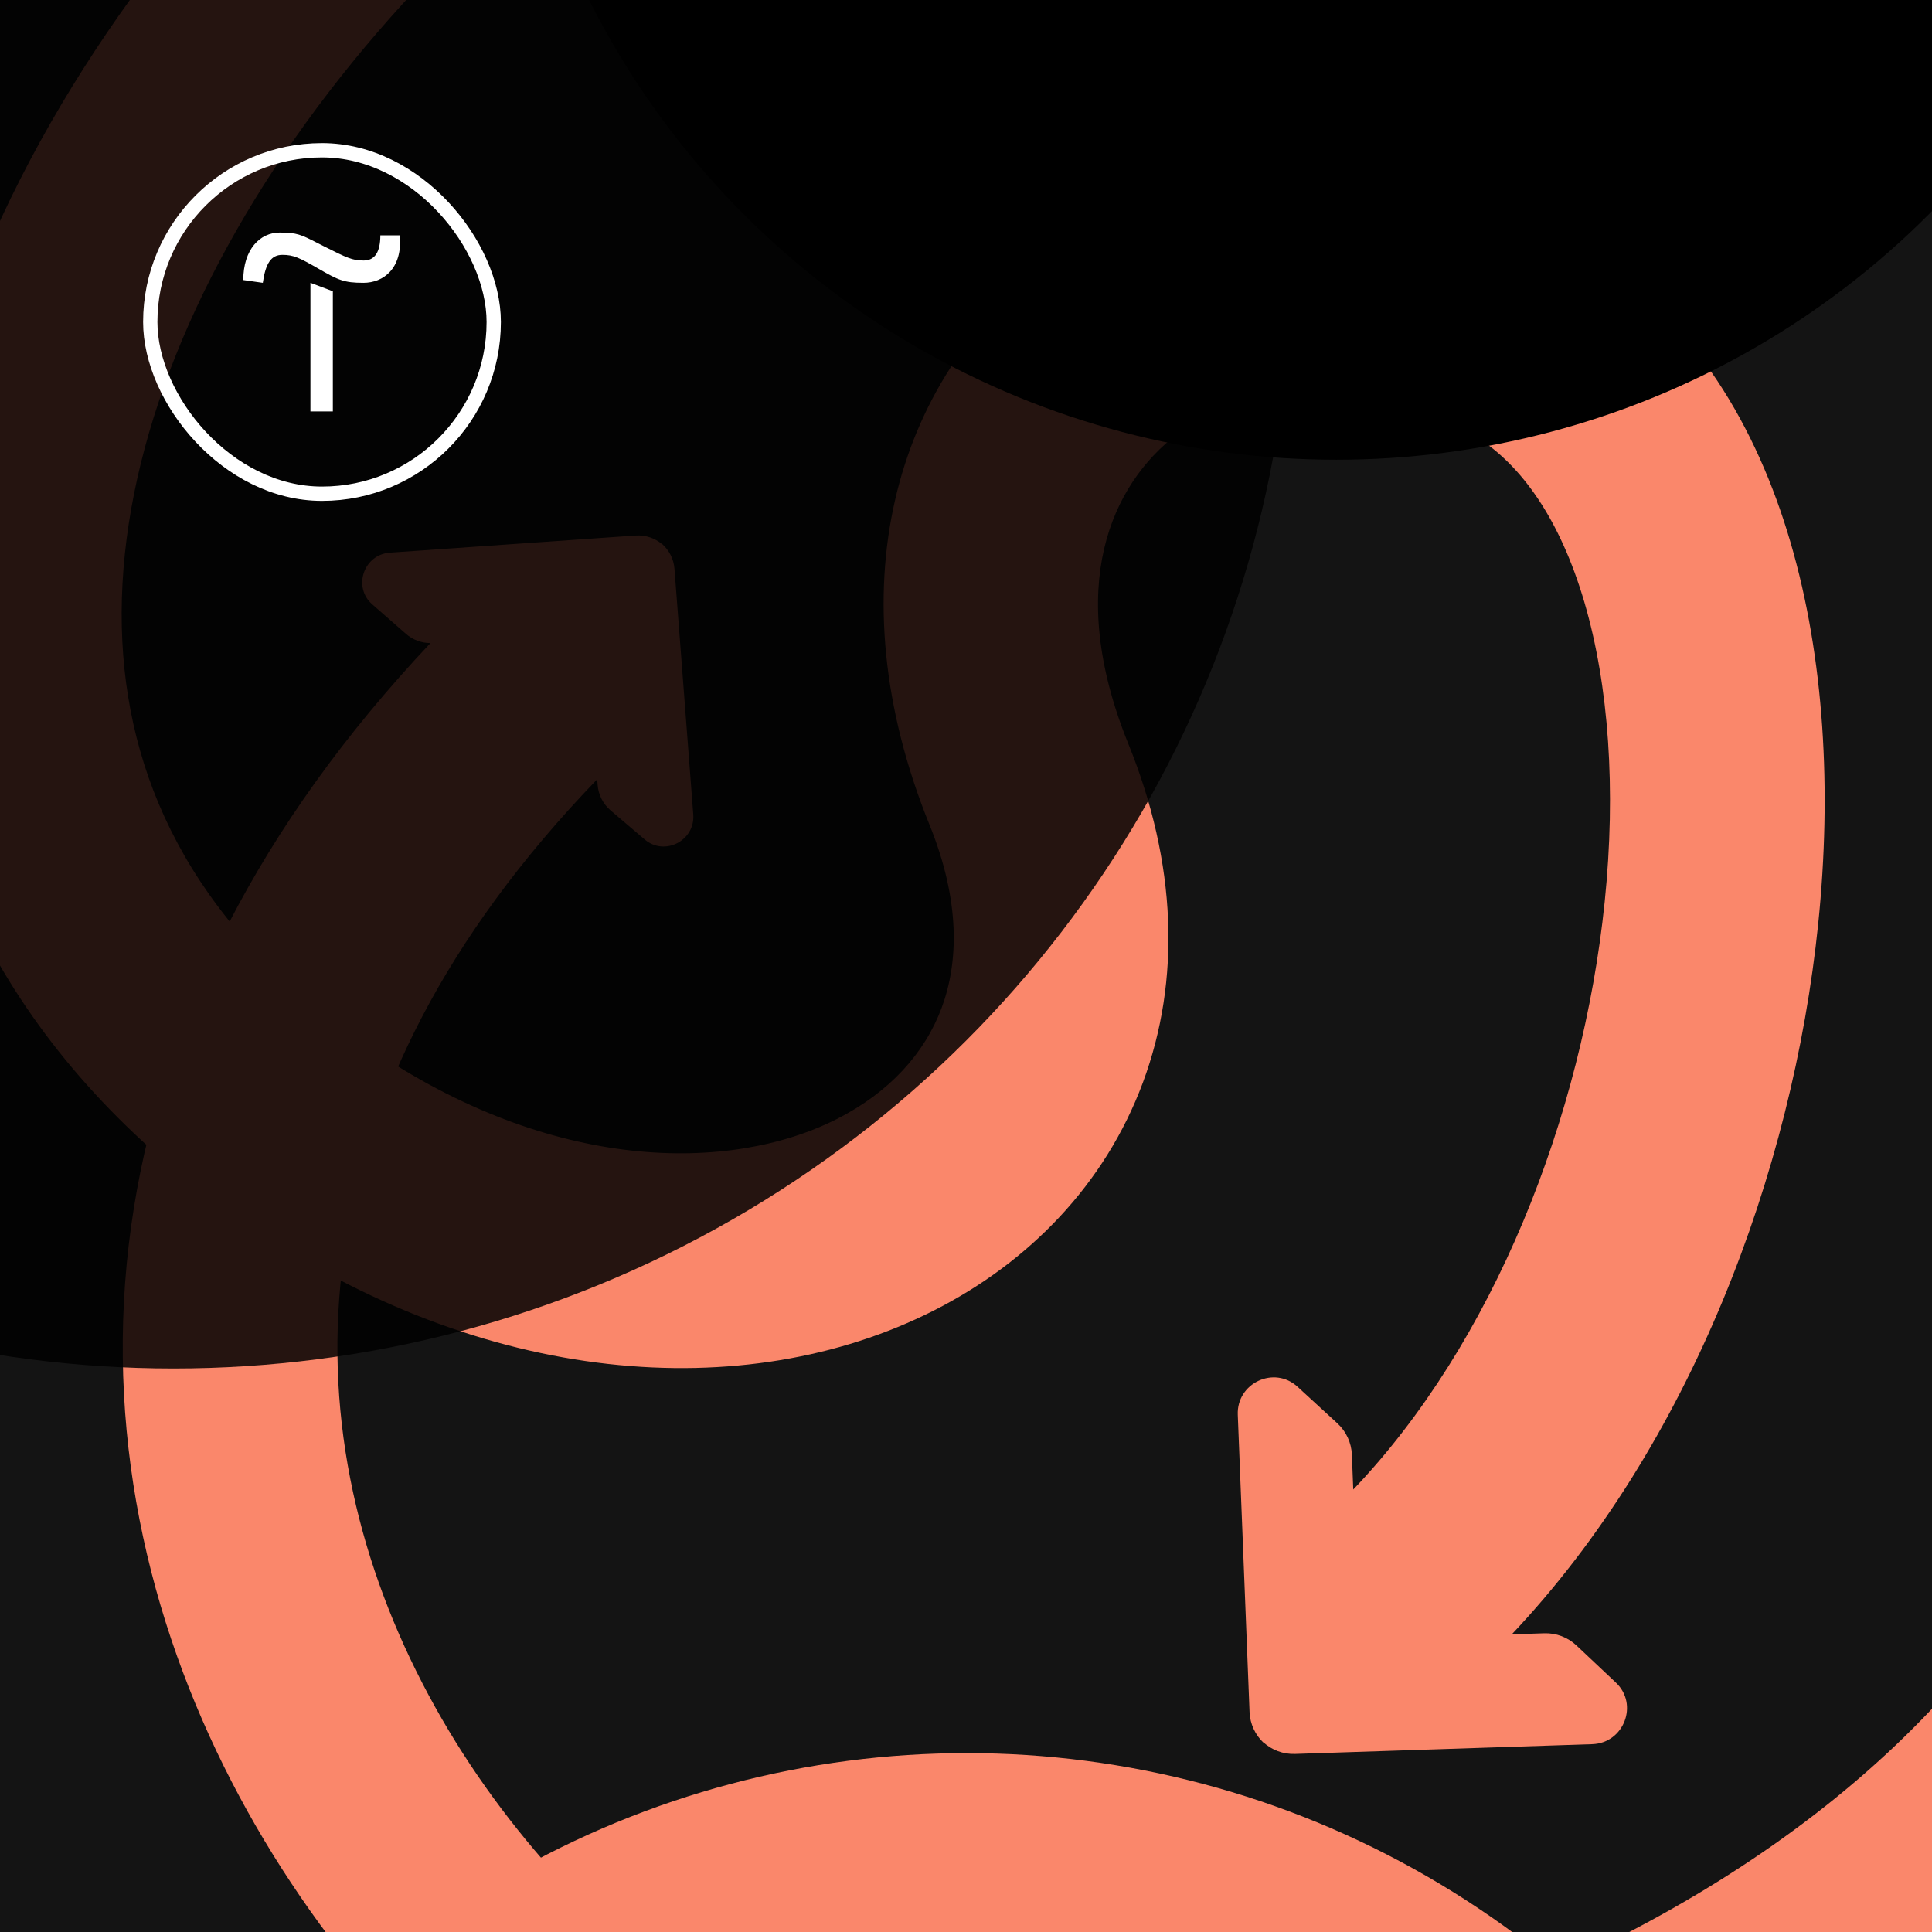 <?xml version="1.0" encoding="UTF-8"?> <svg xmlns="http://www.w3.org/2000/svg" width="1080" height="1080" viewBox="0 0 1080 1080" fill="none"><g clip-path="url(#clip0_2014_7739)"><rect width="1080" height="1080" fill="#FA876B"></rect><rect width="1080" height="1080" fill="#141414"></rect><g filter="url(#filter0_f_2014_7739)"><circle cx="540.5" cy="1494.5" r="514.5" fill="#FA876B"></circle></g><path fill-rule="evenodd" clip-rule="evenodd" d="M721.05 -366C465.419 -366 202.034 -191.409 59.704 18.428C-12.136 124.342 -57.468 245.342 -51.469 364.555C-45.325 486.636 14.439 599.652 138.35 684.539C269.897 774.657 416.226 786.132 521.944 732.63C575.03 705.764 617.696 662.174 638.898 605.108C660.194 547.784 657.773 482.463 630.794 415.935C594.94 327.524 621.447 270.65 658.03 242.728C697.739 212.421 763.14 204.928 825.718 244.509C850.507 260.188 872.081 290.205 885.731 336.818C899.297 383.144 903.49 441.214 897.022 504.177C884.629 624.83 834.6 750.824 756.478 832.653L755.706 813.152C755.441 806.468 752.533 800.181 747.621 795.672L725.313 775.196C712.298 763.249 691.235 773.133 691.924 790.845L698.506 956.969C698.774 963.741 701.688 969.766 706.212 974.094L706.283 974.017C710.927 978.216 717.147 980.686 723.921 980.464L890.086 975.006C907.801 974.412 916.135 952.689 903.277 940.572L881.24 919.805C876.388 915.232 869.907 912.787 863.221 913.006L845.097 913.602C944.795 808.097 1002.09 655.702 1016.39 516.439C1024.05 441.913 1019.81 367.677 1000.89 303.094C982.067 238.799 947.121 179.308 889.864 143.093C788.353 78.887 668.013 84.15 585.225 147.338C499.31 212.911 466.562 330.272 519.59 461.032C537.051 504.089 535.749 538.178 526.41 563.316C516.975 588.712 497.25 610.635 467.758 625.561C408.319 655.642 308.741 655.81 206.17 585.542C111.295 520.547 72.529 440.992 68.379 358.524C64.085 273.19 96.696 177.665 159.014 85.789C285.001 -99.953 514.798 -246 721.05 -246C754.187 -246 781.05 -272.863 781.05 -306C781.05 -339.137 754.187 -366 721.05 -366Z" fill="#FA876B"></path><path fill-rule="evenodd" clip-rule="evenodd" d="M1309.44 1927.5C1341.5 1935.87 1374.28 1916.65 1382.64 1884.59C1391 1852.52 1371.79 1819.75 1339.72 1811.39C1228.92 1782.49 1146.71 1750.71 1089.13 1720.95C1059.08 1705.41 1037.19 1691.17 1021.73 1679.15C1030.32 1680.31 1040.01 1682.08 1050.79 1684.6C1169.3 1712.36 1319.1 1700.38 1424.51 1630.93C1478.75 1595.2 1522.47 1543.16 1540.5 1473.41C1558.37 1404.25 1549.1 1324.98 1511.62 1237.54C1451.76 1097.91 1415.29 883.951 1388.74 728.236L1388.73 728.192C1386.84 717.064 1384.99 706.234 1383.19 695.749C1376.62 657.477 1370.54 623.336 1364.83 597.337C1361.99 584.422 1358.94 572.14 1355.59 561.762C1353.91 556.579 1351.83 550.823 1349.22 545.208C1346.98 540.413 1342.54 531.65 1334.77 523.47C1327.14 515.446 1307.05 498.977 1277.51 504.111C1251.63 508.608 1238.38 526.828 1234.31 532.987C1225.36 546.525 1221.28 562.955 1219.04 572.868C1213.58 596.982 1208.69 634.282 1203.76 684.851C1186.44 862.213 1077.99 983.965 940.89 1063.46C802.526 1143.7 641.172 1176.68 536.472 1176.68C496.899 1176.68 440.19 1156.16 381.062 1111.97C323.123 1068.68 268.683 1006.84 232.614 934.017C196.727 861.562 179.576 779.515 193.38 693.88C206.371 613.298 247.469 525.176 333.838 435.617L334.08 438.783C334.503 444.306 337.1 449.421 341.302 453.002L360.385 469.268C371.519 478.759 388.649 469.939 387.54 455.303L377.04 318.032C376.612 312.436 374.017 307.538 370.142 304.095L370.085 304.16C366.114 300.827 360.892 298.972 355.293 299.362L217.954 308.933C203.312 309.964 197.077 328.194 208.085 337.829L226.953 354.344C230.749 357.667 235.616 359.478 240.643 359.473C144.073 461.998 91.929 569.207 74.91 674.782C56.527 788.818 79.907 896.073 125.082 987.278C170.076 1078.12 237.229 1154.29 309.228 1208.1C380.037 1261.02 461.609 1296.68 536.472 1296.68C660.646 1296.68 843.043 1258.92 1001.09 1167.27C1121.85 1097.25 1231.87 993.39 1287.7 848.287C1312.99 989.865 1348.38 1161.32 1401.33 1284.82C1431.48 1355.17 1433.8 1406.69 1424.31 1443.38C1414.98 1479.5 1392.39 1508.39 1358.49 1530.73C1287.6 1577.43 1173.76 1590.16 1078.16 1567.76C1047.98 1560.69 1019.92 1557.09 994.836 1557.36C970.512 1557.63 944.937 1561.57 922.785 1573.21C898.953 1585.73 877.637 1608.52 873.08 1641.59C868.948 1671.58 880.389 1698.19 893.42 1717.73C919.285 1756.52 968.456 1793.65 1034.02 1827.55C1101.39 1862.37 1192.38 1896.98 1309.44 1927.5ZM991.287 1647.71C991.294 1647.71 991.35 1647.82 991.43 1648.05C991.32 1647.82 991.279 1647.7 991.287 1647.71Z" fill="#FA876B"></path><g filter="url(#filter1_f_2014_7739)"><ellipse cx="747" cy="-208" rx="467" ry="465" fill="black"></ellipse></g><g opacity="0.85" filter="url(#filter2_f_2014_7739)"><ellipse cx="97" cy="143" rx="625" ry="622" fill="black"></ellipse></g><g clip-path="url(#clip1_2014_7739)"><rect x="84" y="84" width="192" height="192" rx="96" stroke="white" stroke-width="8"></rect><path fill-rule="evenodd" clip-rule="evenodd" d="M156.348 130C145.367 130 136 139.367 136 156.55L146.917 158.1C148.467 147.183 151.568 142.467 157.834 142.467C164.1 142.467 167.266 144.018 178.183 150.284C189.1 156.55 192.201 158.1 203.182 158.1C214.164 158.1 225.081 150.284 223.531 131.55H212.614C212.614 140.917 209.513 145.633 203.247 145.633C196.981 145.633 193.816 144.082 181.348 137.816C179.863 137.07 178.533 136.391 177.324 135.773C168.378 131.203 166.022 130 156.348 130ZM186.064 230V162.818L173.532 158.102V230H186.064Z" fill="white"></path></g></g><defs><filter id="filter0_f_2014_7739" x="-474" y="480" width="2029" height="2029" filterUnits="userSpaceOnUse" color-interpolation-filters="sRGB"><feFlood flood-opacity="0" result="BackgroundImageFix"></feFlood><feBlend mode="normal" in="SourceGraphic" in2="BackgroundImageFix" result="shape"></feBlend><feGaussianBlur stdDeviation="250" result="effect1_foregroundBlur_2014_7739"></feGaussianBlur></filter><filter id="filter1_f_2014_7739" x="-220" y="-1173" width="1934" height="1930" filterUnits="userSpaceOnUse" color-interpolation-filters="sRGB"><feFlood flood-opacity="0" result="BackgroundImageFix"></feFlood><feBlend mode="normal" in="SourceGraphic" in2="BackgroundImageFix" result="shape"></feBlend><feGaussianBlur stdDeviation="250" result="effect1_foregroundBlur_2014_7739"></feGaussianBlur></filter><filter id="filter2_f_2014_7739" x="-1028" y="-979" width="2250" height="2244" filterUnits="userSpaceOnUse" color-interpolation-filters="sRGB"><feFlood flood-opacity="0" result="BackgroundImageFix"></feFlood><feBlend mode="normal" in="SourceGraphic" in2="BackgroundImageFix" result="shape"></feBlend><feGaussianBlur stdDeviation="250" result="effect1_foregroundBlur_2014_7739"></feGaussianBlur></filter><clipPath id="clip0_2014_7739"><rect width="1080" height="1080" fill="white"></rect></clipPath><clipPath id="clip1_2014_7739"><rect width="200" height="200" fill="white" transform="translate(80 80)"></rect></clipPath></defs></svg> 